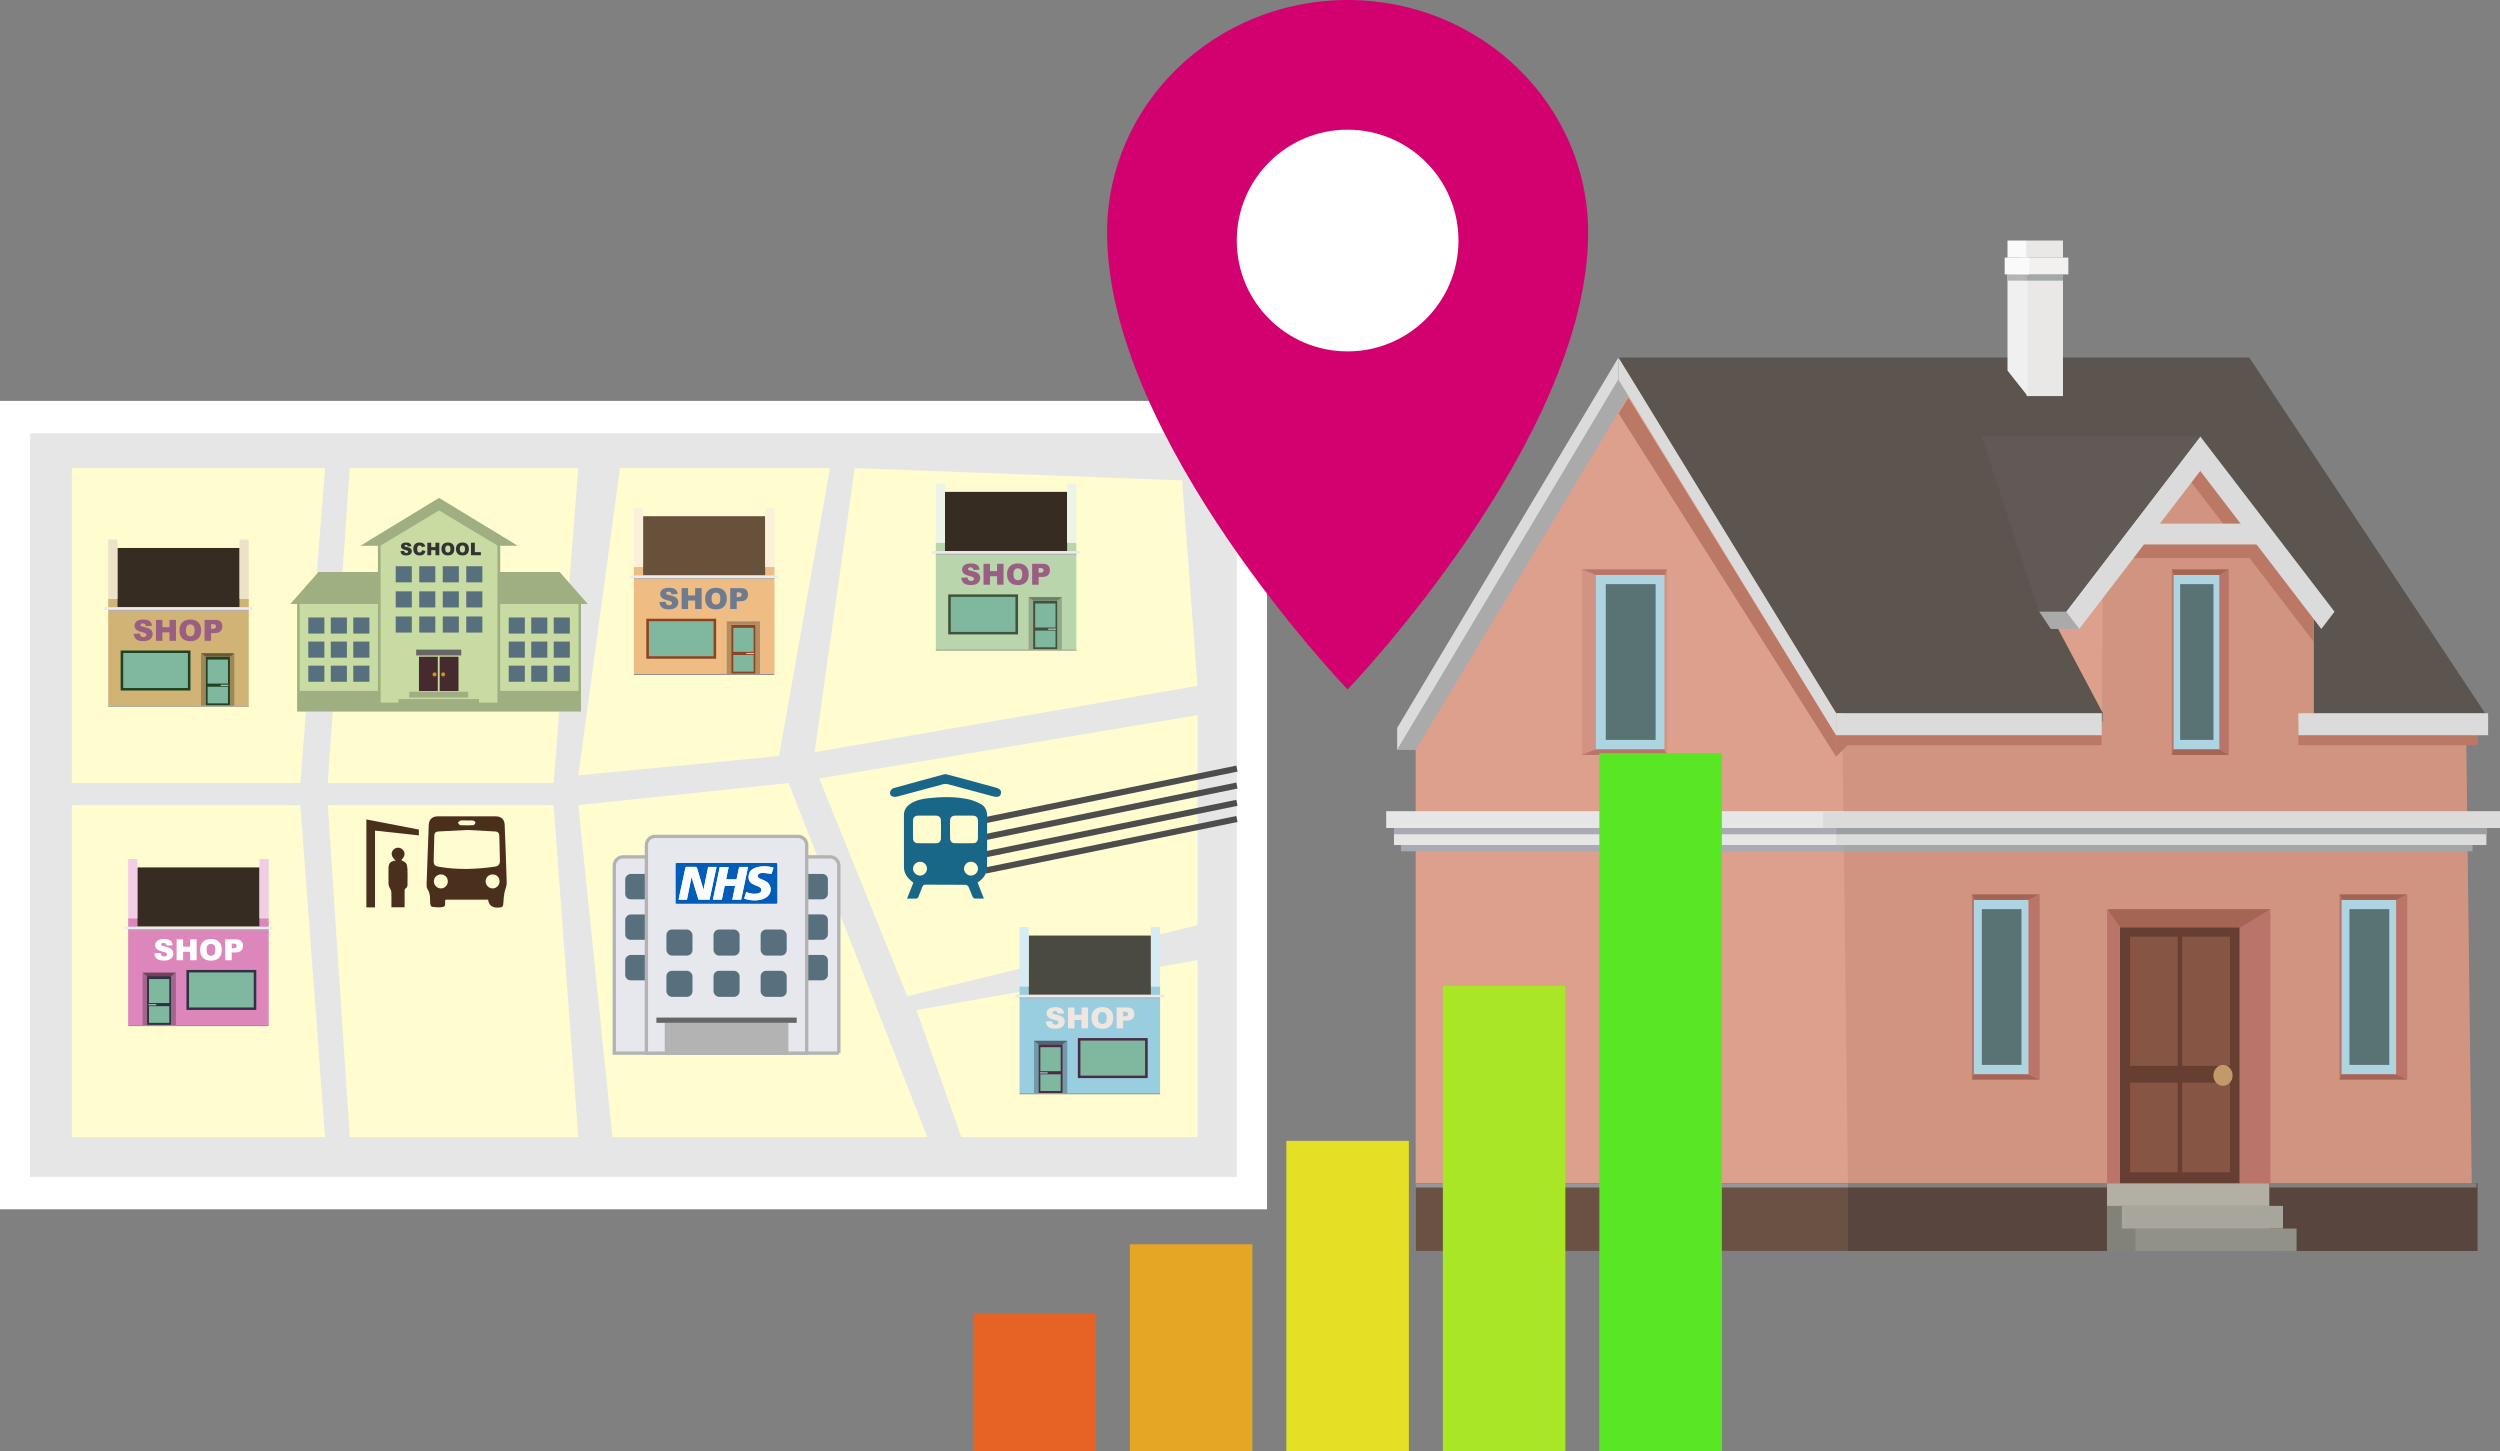 <?xml version="1.0" encoding="UTF-8"?><svg id="text" xmlns="http://www.w3.org/2000/svg" width="487.017" height="282.661" xmlns:xlink="http://www.w3.org/1999/xlink" viewBox="0 0 487.017 282.661"><rect x="0" y="0" width="487.017" height="282.661" fill="#808080" stroke="none"/><defs><style>.cls-1{fill:#f0e6df;}.cls-1,.cls-2,.cls-3,.cls-4,.cls-5,.cls-6,.cls-7,.cls-8,.cls-9,.cls-10,.cls-11,.cls-12,.cls-13,.cls-14,.cls-15,.cls-16,.cls-17,.cls-18,.cls-19,.cls-20,.cls-21,.cls-22,.cls-23,.cls-24,.cls-25,.cls-26,.cls-27,.cls-28,.cls-29,.cls-30,.cls-31,.cls-32,.cls-33,.cls-34,.cls-35,.cls-36,.cls-37,.cls-38,.cls-39,.cls-40,.cls-41,.cls-42,.cls-43,.cls-44,.cls-45,.cls-46,.cls-47,.cls-48,.cls-49,.cls-50,.cls-51,.cls-52,.cls-53,.cls-54,.cls-55,.cls-56,.cls-57,.cls-58,.cls-59,.cls-60,.cls-61,.cls-62,.cls-63,.cls-64,.cls-65,.cls-66,.cls-67,.cls-68,.cls-69,.cls-70,.cls-71,.cls-72,.cls-73,.cls-74,.cls-75,.cls-76,.cls-77,.cls-78,.cls-79,.cls-80,.cls-81,.cls-82,.cls-83,.cls-84,.cls-85,.cls-86,.cls-87,.cls-88,.cls-89,.cls-90,.cls-91,.cls-92,.cls-93,.cls-94,.cls-95,.cls-96,.cls-97,.cls-98,.cls-99,.cls-100{stroke-width:0px;}.cls-101{fill:#b3b3b3;}.cls-101,.cls-102,.cls-103{stroke-miterlimit:10;}.cls-101,.cls-103{stroke:#b3b3b3;stroke-width:.648px;}.cls-2{fill:#bb7965;}.cls-3{fill:#c7dba2;}.cls-4{fill:#d6ebf3;}.cls-4,.cls-5,.cls-9,.cls-10,.cls-16,.cls-20,.cls-41,.cls-43,.cls-46,.cls-60,.cls-65,.cls-78,.cls-81,.cls-83,.cls-87,.cls-91,.cls-94,.cls-96{fill-rule:evenodd;}.cls-5{fill:#ede1c8;}.cls-6{fill:#4a2f1d;}.cls-7{fill:#f6ad90;}.cls-8{fill:#666;}.cls-9{fill:#99cde0;}.cls-10{fill:#ebebeb;}.cls-11{fill:#6e8067;}.cls-12{fill:#535353;}.cls-13{fill:#f4b089;}.cls-14{fill:#f4b792;}.cls-15{fill:#41523a;}.cls-16{fill:#fbf0d9;}.cls-17{fill:#e6e6e6;}.cls-104{clip-path:url(#clippath-2);}.cls-18{fill:#e19b77;}.cls-19{fill:#58e625;}.cls-20{fill:#605955;}.cls-21{fill:#6d7b91;}.cls-22{fill:#6e435d;}.cls-23{fill:#586f7d;}.cls-24{fill:#cc9029;}.cls-25{fill:#d19481;}.cls-26{fill:#4d6770;}.cls-27{fill:#8f4221;}.cls-28{fill:#1a1a1a;}.cls-29{fill:#9d8758;}.cls-30{fill:#fbfcfd;}.cls-31{fill:#bdccd4;}.cls-32{fill:#025db8;}.cls-33{fill:#0054b5;}.cls-34{fill:#f0f0f0;}.cls-35,.cls-102{fill:none;}.cls-36{fill:#d30170;}.cls-37{fill:#9a5e83;}.cls-105{clip-path:url(#clippath-1);}.cls-38{fill:#5b544f;}.cls-39{fill:#333;}.cls-40{fill:#e6e025;}.cls-41{fill:#8e8980;}.cls-42{fill:#a56555;}.cls-102{stroke:#4d4d4d;stroke-width:1.191px;}.cls-43{fill:#d1b475;}.cls-44,.cls-60{fill:#dca08c;}.cls-45{fill:#a8a69c;}.cls-46{fill:#efbd84;}.cls-47{fill:#452b2e;}.cls-48{fill:#fff;}.cls-49{fill:#7fb89e;}.cls-50{fill:#969696;}.cls-51{fill:#a4a7a8;}.cls-52{fill:#b1b1b1;}.cls-53{fill:#9faf82;}.cls-54{fill:#fafafa;}.cls-55{fill:#e9e8e7;}.cls-56{fill:#93aa8a;}.cls-57{fill:#303144;}.cls-58{fill:#aaaab4;}.cls-59{fill:#aed4e1;}.cls-61{fill:#929189;}.cls-106{clip-path:url(#clippath);}.cls-62{fill:#bb746a;}.cls-63{fill:#ae895f;}.cls-64{fill:#1e4223;}.cls-65{fill:#dc86bb;}.cls-103{fill:#e7e8ed;}.cls-66{fill:#828278;}.cls-67{fill:#b3afa4;}.cls-68{fill:#a9e625;}.cls-69{fill:#695143;}.cls-70{fill:#b38e63;}.cls-71{fill:#e6a625;}.cls-72{fill:#196788;}.cls-73{fill:#58453d;}.cls-74{fill:#282828;}.cls-75{fill:#4a2b48;}.cls-76{fill:#875543;}.cls-77{fill:#739aa8;}.cls-78{fill:#372c21;}.cls-79{fill:#292526;}.cls-80{fill:#a5648c;}.cls-81{fill:#68513a;}.cls-82{fill:#82807a;}.cls-83{fill:#4a4a41;}.cls-84{fill:#b4b4b4;}.cls-85{fill:#597274;}.cls-86{fill:#e66225;}.cls-87{fill:#b8d5ac;}.cls-88{fill:#dadbda;}.cls-89{fill:#fcfcfd;}.cls-90{fill:#663f32;}.cls-91{fill:#aaa;}.cls-92{fill:#3e3e40;}.cls-93{fill:#16181c;}.cls-94{fill:#f1cee4;}.cls-95{fill:#f2f1f0;}.cls-96{fill:#ecf4e8;}.cls-97{fill:#9c9fa1;}.cls-98{fill:#695a3b;}.cls-99{fill:#c3996b;}.cls-100{fill:#fffccf;}</style><clipPath id="clippath"><rect class="cls-35" x="134.673" y="-225.605" width="107.916" height="137.83" rx="19.264" ry="19.264"/></clipPath><clipPath id="clippath-1"><rect class="cls-35" x="261.459" y="-377.815" width="107.916" height="137.83" rx="-51.077" ry="-51.077" transform="translate(630.834 -617.8) rotate(-180)"/></clipPath><clipPath id="clippath-2"><rect class="cls-35" x="262.794" y="-222.194" width="105.246" height="134.42" rx="18.788" ry="18.788"/></clipPath></defs><rect class="cls-48" y="78.097" width="246.827" height="157.482"/><rect class="cls-17" x="5.866" y="84.414" width="235.095" height="144.847"/><polygon class="cls-100" points="63.324 221.515 13.988 221.515 13.988 156.838 58.511 156.838 63.324 221.515"/><polygon class="cls-100" points="112.659 221.515 68.137 221.515 63.85 156.838 107.846 156.838 112.659 221.515"/><polygon class="cls-100" points="63.324 91.183 13.988 91.183 13.988 152.542 58.511 152.542 63.324 91.183"/><polygon class="cls-100" points="112.659 91.183 68.137 91.183 63.85 152.542 107.846 152.542 112.659 91.183"/><polygon class="cls-100" points="180.645 221.515 119.292 221.515 112.659 156.838 153.633 152.542 180.645 221.515"/><polygon class="cls-100" points="112.659 151.047 120.781 91.183 161.694 91.183 151.766 147.286 112.659 151.047"/><polygon class="cls-100" points="159.588 151.648 176.735 194.065 233.29 180.227 233.29 139.315 159.588 151.648"/><polygon class="cls-100" points="178.54 196.772 187.264 221.515 233.29 221.515 233.29 187.029 178.54 196.772"/><polygon class="cls-100" points="158.685 146.534 233.29 133.599 230.282 93.589 166.507 91.183 158.685 146.534"/><path class="cls-103" d="m121.363,166.927h27.841c.936,0,1.695.76,1.695,1.695v36.536h-31.231v-36.536c0-.936.76-1.695,1.695-1.695Z"/><rect class="cls-23" x="129.627" y="170.249" width="4.948" height="4.948" rx="1.057" ry="1.057" transform="translate(-40.622 304.824) rotate(-90)"/><rect class="cls-23" x="129.627" y="178.138" width="4.948" height="4.948" rx="1.057" ry="1.057" transform="translate(-48.511 312.713) rotate(-90)"/><rect class="cls-23" x="129.627" y="186.027" width="4.948" height="4.948" rx="1.057" ry="1.057" transform="translate(-56.4 320.602) rotate(-90)"/><rect class="cls-23" x="121.798" y="170.249" width="4.948" height="4.948" rx="1.057" ry="1.057" transform="translate(-48.452 296.995) rotate(-90)"/><rect class="cls-23" x="121.798" y="178.138" width="4.948" height="4.948" rx="1.057" ry="1.057" transform="translate(-56.34 304.884) rotate(-90)"/><rect class="cls-23" x="121.798" y="186.027" width="4.948" height="4.948" rx="1.057" ry="1.057" transform="translate(-64.229 312.772) rotate(-90)"/><path class="cls-103" d="m132.176,166.927h31.231v36.536c0,.936-.76,1.695-1.695,1.695h-27.841c-.936,0-1.695-.76-1.695-1.695v-36.536h0Z" transform="translate(295.584 372.086) rotate(-180)"/><rect class="cls-23" x="148.501" y="170.249" width="4.948" height="4.948" rx="1.057" ry="1.057" transform="translate(-21.748 323.698) rotate(-90)"/><rect class="cls-23" x="148.501" y="178.138" width="4.948" height="4.948" rx="1.057" ry="1.057" transform="translate(-29.637 331.587) rotate(-90)"/><rect class="cls-23" x="148.501" y="186.027" width="4.948" height="4.948" rx="1.057" ry="1.057" transform="translate(-37.526 339.476) rotate(-90)"/><rect class="cls-23" x="156.331" y="170.249" width="4.948" height="4.948" rx="1.057" ry="1.057" transform="translate(-13.919 331.528) rotate(-90)"/><rect class="cls-23" x="156.331" y="178.138" width="4.948" height="4.948" rx="1.057" ry="1.057" transform="translate(-21.808 339.416) rotate(-90)"/><rect class="cls-23" x="156.331" y="186.027" width="4.948" height="4.948" rx="1.057" ry="1.057" transform="translate(-29.696 347.305) rotate(-90)"/><path class="cls-103" d="m127.617,162.935h27.841c.936,0,1.695.76,1.695,1.695v40.529h-31.231v-40.529c0-.936.76-1.695,1.695-1.695Z"/><path class="cls-32" d="m151.327,176.037c-.094.005-.188.014-.282.014-6.359.001-12.717.001-19.076,0-.094,0-.188-.009-.282-.014-.018-.021-.035-.041-.053-.062,0-2.59,0-5.18,0-7.771.018-.021.036-.043.054-.065.094-.005.188-.015.282-.015,6.358-.001,12.716-.001,19.075,0,.094,0,.188.01.282.015.024.023.048.045.072.068.006.284.016.567.016.851.001,2.189.001,4.378,0,6.567,0,.115-.011.23-.016.346-.024.022-.048.043-.072.065Zm-13.371-7.149c-.299,1.459-.596,2.902-.904,4.407-.04-.092-.054-.116-.062-.143-.399-1.335-.802-2.668-1.189-4.007-.061-.211-.15-.28-.368-.274-.546.016-1.094.011-1.641.002-.179-.003-.248.049-.286.236-.238,1.16-.495,2.317-.745,3.475-.192.889-.384,1.778-.578,2.681h1.633c.294-1.445.585-2.876.876-4.308.02.001.041.002.061.003.438,1.435.875,2.87,1.313,4.304h2.161c.454-2.128.905-4.242,1.361-6.376h-1.632Zm6.432,6.379c.445-2.125.887-4.236,1.338-6.389-.561,0-1.085-.008-1.607.011-.063.002-.154.147-.174.238-.162.724-.309,1.451-.46,2.171h-2.027c.165-.809.325-1.595.489-2.405h-1.73c-.445,2.122-.888,4.241-1.334,6.37h1.734c.192-.911.381-1.809.567-2.688h2.029c-.189.911-.371,1.793-.557,2.692h1.733Zm.58-.228c1.041.43,2.676.488,3.686.096.325-.127.655-.31.905-.548.939-.897.704-2.372-.454-2.955-.383-.193-.788-.342-1.175-.528-.211-.102-.351-.276-.316-.53.034-.25.207-.388.436-.442.203-.048.417-.101.621-.085.536.042,1.07.121,1.632.188.115-.352.247-.758.386-1.181-.112-.039-.208-.08-.308-.106-.773-.204-1.563-.239-2.345-.127-.447.064-.906.207-1.302.422-.696.378-.945,1.038-.898,1.811.041.676.483,1.041,1.048,1.295.277.125.564.226.842.348.469.206.635.421.597.749-.038.325-.301.54-.769.628-.051.01-.105.01-.157.016-.703.087-1.377-.024-2.033-.319-.136.435-.266.853-.396,1.269Z"/><path class="cls-33" d="m131.687,168.14c-.018.021-.036.043-.054.065.018-.021.036-.043.054-.065Z"/><path class="cls-33" d="m151.398,168.208c-.024-.023-.048-.045-.072-.068.024.023.048.045.072.068Z"/><path class="cls-33" d="m131.633,175.975c.018.021.035.041.053.062-.018-.021-.035-.041-.053-.062Z"/><path class="cls-33" d="m151.327,176.037c.024-.022.048-.043.072-.065-.024.022-.048.043-.072.065Z"/><path class="cls-89" d="m137.956,168.887h1.632c-.455,2.134-.906,4.248-1.361,6.376h-2.161c-.437-1.434-.875-2.869-1.313-4.304-.02-.001-.041-.002-.061-.003-.291,1.432-.582,2.863-.876,4.308h-1.633c.195-.902.386-1.792.578-2.681.25-1.158.507-2.314.745-3.475.038-.187.107-.239.286-.236.547.009,1.094.014,1.641-.002.218-.006.307.062.368.274.387,1.338.791,2.672,1.189,4.007.008.026.022.051.062.143.309-1.504.605-2.948.904-4.407Z"/><path class="cls-30" d="m144.388,175.267h-1.733c.186-.899.368-1.781.557-2.692h-2.029c-.185.88-.375,1.778-.567,2.688h-1.734c.446-2.13.89-4.248,1.334-6.37h1.73c-.165.81-.325,1.596-.489,2.405h2.027c.151-.721.298-1.448.46-2.171.02-.091.111-.236.174-.238.522-.019,1.046-.011,1.607-.011-.451,2.153-.893,4.264-1.338,6.389Z"/><path class="cls-30" d="m144.968,175.039c.13-.416.26-.834.396-1.269.656.295,1.33.406,2.033.319.052-.006.105-.006.157-.016.468-.088.731-.304.769-.628.038-.328-.128-.542-.597-.749-.278-.122-.565-.224-.842-.348-.565-.255-1.007-.619-1.048-1.295-.047-.773.202-1.433.898-1.811.396-.215.855-.358,1.302-.422.782-.112,1.573-.077,2.345.127.1.026.195.067.308.106-.138.423-.271.829-.386,1.181-.562-.067-1.095-.146-1.632-.188-.204-.016-.418.037-.621.085-.229.054-.401.192-.436.442-.035.255.105.429.316.53.387.186.792.335,1.175.528,1.158.584,1.393,2.058.454,2.955-.25.239-.58.422-.905.548-1.01.393-2.645.334-3.686-.096Z"/><rect class="cls-23" x="148.176" y="189.115" width="5.079" height="5.079" rx="1.085" ry="1.085"/><rect class="cls-23" x="138.998" y="189.115" width="5.079" height="5.079" rx="1.085" ry="1.085"/><rect class="cls-23" x="129.821" y="189.115" width="5.079" height="5.079" rx="1.085" ry="1.085"/><rect class="cls-23" x="148.176" y="181.078" width="5.079" height="5.079" rx="1.085" ry="1.085"/><rect class="cls-23" x="138.998" y="181.078" width="5.079" height="5.079" rx="1.085" ry="1.085"/><rect class="cls-23" x="129.821" y="181.078" width="5.079" height="5.079" rx="1.085" ry="1.085"/><rect class="cls-101" x="129.821" y="199.544" width="23.434" height="5.615"/><rect class="cls-8" x="127.873" y="198.231" width="27.331" height="1.021"/><path class="cls-3" d="m85.532,97.014l-15.266,9.283h3.361v5.128h-11.559l-5.475,6.218h1.302v20.95h55.277v-20.95h1.3l-5.473-6.218h-11.566v-5.128h3.366l-15.266-9.283Z"/><rect class="cls-23" x="60.057" y="120.29" width="3.135" height="3.135"/><rect class="cls-23" x="77.088" y="110.306" width="3.137" height="3.137"/><rect class="cls-23" x="81.67" y="110.306" width="3.135" height="3.137"/><rect class="cls-23" x="86.252" y="110.306" width="3.135" height="3.137"/><rect class="cls-23" x="90.83" y="110.306" width="3.137" height="3.137"/><rect class="cls-23" x="77.088" y="115.198" width="3.137" height="3.137"/><rect class="cls-23" x="81.67" y="115.198" width="3.135" height="3.137"/><rect class="cls-23" x="86.252" y="115.198" width="3.135" height="3.137"/><rect class="cls-23" x="90.83" y="115.198" width="3.137" height="3.137"/><rect class="cls-23" x="77.088" y="120.092" width="3.137" height="3.137"/><rect class="cls-23" x="81.67" y="120.092" width="3.135" height="3.137"/><rect class="cls-23" x="86.252" y="120.092" width="3.135" height="3.137"/><rect class="cls-23" x="90.83" y="120.092" width="3.137" height="3.137"/><rect class="cls-23" x="64.442" y="120.29" width="3.135" height="3.135"/><rect class="cls-23" x="68.824" y="120.29" width="3.135" height="3.135"/><rect class="cls-23" x="60.057" y="124.984" width="3.135" height="3.135"/><rect class="cls-23" x="64.442" y="124.984" width="3.135" height="3.135"/><rect class="cls-23" x="68.824" y="124.984" width="3.135" height="3.135"/><rect class="cls-23" x="60.057" y="129.676" width="3.135" height="3.135"/><rect class="cls-23" x="64.442" y="129.676" width="3.135" height="3.135"/><rect class="cls-23" x="68.824" y="129.676" width="3.135" height="3.135"/><rect class="cls-23" x="107.871" y="120.29" width="3.135" height="3.135"/><rect class="cls-23" x="103.487" y="120.29" width="3.135" height="3.135"/><rect class="cls-23" x="99.105" y="120.29" width="3.135" height="3.135"/><rect class="cls-23" x="107.871" y="124.982" width="3.135" height="3.135"/><rect class="cls-23" x="103.487" y="124.982" width="3.135" height="3.135"/><rect class="cls-23" x="99.105" y="124.982" width="3.135" height="3.135"/><rect class="cls-23" x="107.871" y="129.676" width="3.135" height="3.135"/><rect class="cls-23" x="103.487" y="129.676" width="3.135" height="3.135"/><rect class="cls-23" x="99.105" y="129.676" width="3.135" height="3.135"/><path class="cls-53" d="m58.366,117.644h15.259v16.955h-15.259v-16.955Zm39.066,0h15.266v16.955h-15.266v-16.955Zm-23.281-11.37l11.377-6.841,11.377,6.841v30.595h-3.59v-.686h-15.695v.686h-3.469v-30.595Zm11.381-9.259l-15.266,9.283h3.361v5.128h-11.559l-5.475,6.218h1.302v20.95h55.277v-20.95h1.3l-5.473-6.218h-11.566v-5.128h3.366l-15.266-9.283Z"/><rect class="cls-47" x="81.618" y="127.937" width="3.667" height="6.683"/><rect class="cls-47" x="85.651" y="127.937" width="3.667" height="6.683"/><rect class="cls-8" x="81.078" y="126.55" width="8.781" height="1.134"/><rect class="cls-53" x="79.727" y="134.756" width="11.483" height="1.134"/><path class="cls-39" d="m78.013,107.357l.716-.045c.016.116.047.204.095.265.077.099.188.149.331.149.107,0,.192-.025.249-.075.059-.05.088-.109.088-.175,0-.063-.029-.12-.084-.17-.054-.05-.183-.097-.385-.141-.33-.073-.566-.172-.706-.295-.141-.122-.213-.279-.213-.469,0-.125.036-.243.109-.354.072-.113.181-.199.328-.263.145-.065.346-.095.598-.095.312,0,.548.057.713.174.163.115.26.299.292.551l-.711.041c-.018-.109-.057-.188-.118-.238s-.143-.075-.251-.075c-.086,0-.152.018-.197.056s-.066.082-.066.136c0,.038.018.073.056.104.034.032.118.063.253.089.328.072.564.143.706.215.143.073.247.163.312.27s.097.227.097.36c0,.158-.043.301-.129.433-.088.131-.208.231-.363.299-.154.068-.349.102-.586.102-.414,0-.702-.079-.861-.238s-.249-.363-.27-.609Z"/><path class="cls-39" d="m82.222,107.165l.659.201c-.043.184-.113.338-.209.464-.095.124-.213.217-.354.279-.141.065-.321.095-.539.095-.265,0-.48-.038-.648-.115s-.313-.213-.435-.406-.183-.442-.183-.743c0-.403.107-.713.322-.929.213-.217.517-.324.91-.324.306,0,.548.061.723.186.175.124.306.313.39.571l-.664.147c-.023-.073-.047-.127-.073-.163-.041-.057-.093-.102-.154-.133s-.129-.047-.204-.047c-.17,0-.301.068-.392.206-.068.102-.104.261-.104.48,0,.27.041.455.124.555s.197.15.346.15c.145,0,.253-.041.326-.122.075-.081.127-.199.161-.353Z"/><path class="cls-39" d="m83.25,105.727h.754v.852h.822v-.852h.756v2.435h-.756v-.985h-.822v.985h-.754v-2.435Z"/><path class="cls-39" d="m85.988,106.947c0-.398.109-.707.331-.929.222-.22.53-.331.926-.331.405,0,.718.107.936.326.22.218.33.523.33.915,0,.285-.048.517-.143.7-.097.183-.235.324-.415.424-.181.102-.408.152-.677.152-.276,0-.503-.043-.682-.131-.181-.088-.326-.226-.439-.415-.111-.19-.167-.426-.167-.711Zm.752.004c0,.245.045.423.136.53s.217.161.374.161c.161,0,.286-.054.374-.158.089-.106.134-.295.134-.568,0-.229-.047-.396-.14-.503-.093-.106-.218-.158-.376-.158-.152,0-.274.054-.365.161-.093.107-.138.285-.138.534Z"/><path class="cls-39" d="m88.822,106.947c0-.398.109-.707.331-.929.222-.22.53-.331.926-.331.405,0,.718.107.936.326.22.218.33.523.33.915,0,.285-.048.517-.143.7-.097.183-.235.324-.415.424-.181.102-.408.152-.677.152-.276,0-.503-.043-.682-.131-.181-.088-.326-.226-.439-.415-.111-.19-.167-.426-.167-.711Zm.752.004c0,.245.045.423.136.53s.217.161.374.161c.161,0,.286-.054.374-.158.089-.106.134-.295.134-.568,0-.229-.047-.396-.14-.503-.093-.106-.218-.158-.376-.158-.152,0-.274.054-.365.161-.093.107-.138.285-.138.534Z"/><path class="cls-39" d="m91.75,105.727h.752v1.835h1.175v.6h-1.927v-2.435Z"/><circle class="cls-24" cx="86.331" cy="131.377" r=".394"/><circle class="cls-24" cx="84.647" cy="131.377" r=".394"/><polygon class="cls-46" points="123.487 131.283 123.487 110.458 125.277 110.458 125.277 112.1 149.075 112.1 149.075 110.458 150.866 110.458 150.866 131.283 123.487 131.283 123.487 131.283"/><polygon class="cls-81" points="125.277 112.1 149.075 112.1 149.075 100.561 125.277 100.561 125.277 112.1 125.277 112.1"/><polygon class="cls-16" points="123.487 110.458 125.277 110.458 125.277 98.919 123.487 98.919 123.487 110.458 123.487 110.458"/><polygon class="cls-16" points="149.075 110.458 150.866 110.458 150.866 98.919 149.075 98.919 149.075 110.458 149.075 110.458"/><g id="Symbol_9_0_Layer2_0_MEMBER_8_MEMBER_12_MEMBER_0_FILL"><path class="cls-27" d="m147.216,121.732h-4.771v9.502h4.771v-9.502Z"/></g><g id="Symbol_9_0_Layer2_0_MEMBER_8_MEMBER_12_MEMBER_1_MEMBER_0_FILL"><path class="cls-49" d="m146.81,126.982v-4.674h-3.96v4.674h3.96Z"/></g><g id="Symbol_9_0_Layer2_0_MEMBER_8_MEMBER_12_MEMBER_2_MEMBER_1_FILL"><path class="cls-49" d="m146.81,130.837v-3.246h-3.96v3.246h3.96Z"/></g><rect class="cls-31" x="145.354" y="127.201" width="1.571" height=".22" rx=".11" ry=".11"/><g id="Symbol_9_0_Layer2_0_MEMBER_8_MEMBER_14_FILL"><path class="cls-70" d="m142.432,121.475l-.868-.422v10.23h.868v-9.808Z"/></g><g id="Symbol_9_0_Layer2_0_MEMBER_8_MEMBER_15_FILL"><path class="cls-70" d="m148.053,121.053l-.868.422v9.808h.868v-10.23Z"/></g><g id="Symbol_9_0_Layer2_0_MEMBER_8_MEMBER_16_FILL"><path class="cls-63" d="m141.58,121.053l.868.665h4.769l.835-.665h-6.473Z"/></g><polygon class="cls-10" points="122.692 112.1 151.66 112.1 151.66 112.621 122.692 112.621 122.692 112.1 122.692 112.1"/><rect class="cls-52" x="123.487" y="112.621" width="27.379" height=".195"/><polygon class="cls-41" points="150.819 131.283 123.487 131.283 123.487 131.478 150.866 131.478 150.866 131.283 150.819 131.283"/><path class="cls-21" d="m128.451,117.296l1.197-.075c.026.195.079.343.159.445.129.165.315.247.556.247.18,0,.317-.042.415-.127.098-.084.145-.182.145-.293,0-.105-.046-.2-.139-.283-.093-.084-.308-.162-.644-.236-.552-.124-.945-.289-1.181-.495-.237-.206-.355-.468-.355-.787,0-.209.06-.407.182-.593.121-.186.304-.333.547-.44.244-.106.578-.16,1.002-.16.52,0,.918.097,1.19.29.273.193.436.501.488.924l-1.187.069c-.031-.183-.098-.316-.199-.4-.101-.084-.24-.125-.418-.125-.146,0-.257.031-.33.093-.074.062-.111.138-.111.227,0,.065.03.123.092.175.059.054.199.103.422.15.55.119.944.238,1.183.36.238.121.411.272.519.452s.162.38.162.603c0,.261-.072.502-.217.722-.144.221-.346.388-.606.501-.259.114-.586.171-.981.171-.693,0-1.173-.133-1.44-.4s-.418-.606-.453-1.017Z"/><path class="cls-21" d="m132.785,114.57h1.259v1.426h1.376v-1.426h1.265v4.074h-1.265v-1.648h-1.376v1.648h-1.259v-4.074Z"/><path class="cls-21" d="m137.362,116.609c0-.665.185-1.183.556-1.553.37-.37.886-.556,1.548-.556.678,0,1.2.182,1.566.546.367.364.551.874.551,1.53,0,.476-.08.867-.24,1.171-.161.305-.393.541-.695.711-.303.169-.68.254-1.132.254-.46,0-.84-.073-1.141-.219-.302-.146-.545-.378-.732-.695s-.28-.713-.28-1.19Zm1.259.006c0,.411.076.707.229.886.153.18.361.27.624.27.271,0,.479-.088.628-.264.148-.176.223-.492.223-.948,0-.383-.077-.664-.232-.84-.154-.177-.364-.266-.629-.266-.254,0-.458.09-.611.27-.154.18-.231.477-.231.892Z"/><path class="cls-21" d="m142.255,114.57h2.093c.455,0,.797.108,1.023.325s.341.525.341.925c0,.411-.124.733-.371.964s-.625.347-1.133.347h-.689v1.512h-1.265v-4.074Zm1.265,1.737h.309c.242,0,.413-.042.511-.127.099-.084.147-.192.147-.324,0-.128-.043-.236-.128-.325-.085-.089-.245-.133-.48-.133h-.358v.909Z"/><rect class="cls-27" x="125.904" y="120.534" width="13.605" height="7.794"/><rect class="cls-49" x="126.405" y="121.019" width="12.604" height="6.824"/><polygon class="cls-87" points="182.298 126.543 182.298 105.717 184.088 105.717 184.088 107.359 207.887 107.359 207.887 105.717 209.677 105.717 209.677 126.543 182.298 126.543 182.298 126.543"/><polygon class="cls-78" points="184.088 107.359 207.887 107.359 207.887 95.82 184.088 95.82 184.088 107.359 184.088 107.359"/><polygon class="cls-96" points="182.298 105.717 184.088 105.717 184.088 94.178 182.298 94.178 182.298 105.717 182.298 105.717"/><polygon class="cls-96" points="207.887 105.717 209.677 105.717 209.677 94.178 207.887 94.178 207.887 105.717 207.887 105.717"/><g id="Symbol_9_0_Layer2_0_MEMBER_8_MEMBER_12_MEMBER_0_FILL-2"><path class="cls-15" d="m206.027,116.992h-4.771v9.502h4.771v-9.502Z"/></g><g id="Symbol_9_0_Layer2_0_MEMBER_8_MEMBER_12_MEMBER_1_MEMBER_0_FILL-2"><path class="cls-49" d="m205.622,122.242v-4.674h-3.96v4.674h3.96Z"/></g><g id="Symbol_9_0_Layer2_0_MEMBER_8_MEMBER_12_MEMBER_2_MEMBER_1_FILL-2"><path class="cls-49" d="m205.622,126.096v-3.246h-3.96v3.246h3.96Z"/></g><rect class="cls-31" x="204.166" y="122.46" width="1.571" height=".22" rx=".11" ry=".11"/><g id="Symbol_9_0_Layer2_0_MEMBER_8_MEMBER_14_FILL-2"><path class="cls-56" d="m201.243,116.735l-.868-.422v10.23h.868v-9.808Z"/></g><g id="Symbol_9_0_Layer2_0_MEMBER_8_MEMBER_15_FILL-2"><path class="cls-56" d="m206.864,116.313l-.868.422v9.808h.868v-10.23Z"/></g><g id="Symbol_9_0_Layer2_0_MEMBER_8_MEMBER_16_FILL-2"><path class="cls-11" d="m200.392,116.313l.868.665h4.769l.835-.665h-6.473Z"/></g><polygon class="cls-10" points="181.503 107.359 210.472 107.359 210.472 107.881 181.503 107.881 181.503 107.359 181.503 107.359"/><rect class="cls-52" x="182.298" y="107.881" width="27.379" height=".195"/><polygon class="cls-41" points="209.631 126.543 182.298 126.543 182.298 126.737 209.677 126.737 209.677 126.543 209.631 126.543"/><path class="cls-37" d="m187.264,112.557l1.197-.075c.026.195.079.343.159.445.129.165.315.247.556.247.18,0,.317-.042.415-.127.098-.084.145-.182.145-.293,0-.105-.046-.2-.139-.283-.093-.084-.308-.162-.644-.236-.552-.124-.945-.289-1.181-.495-.237-.206-.355-.468-.355-.787,0-.209.06-.407.182-.593.121-.186.304-.333.547-.44.244-.106.578-.16,1.002-.16.52,0,.918.097,1.19.29.273.193.436.501.488.924l-1.187.069c-.031-.183-.098-.316-.199-.4-.101-.084-.24-.125-.418-.125-.146,0-.257.031-.33.093-.074.062-.111.138-.111.227,0,.065.03.123.092.175.059.054.199.103.422.15.55.119.944.238,1.183.36.238.121.411.272.519.452s.162.38.162.603c0,.261-.072.502-.217.722-.144.221-.346.388-.606.501-.259.114-.586.171-.981.171-.693,0-1.173-.133-1.44-.4s-.418-.606-.453-1.017Z"/><path class="cls-37" d="m191.598,109.831h1.259v1.426h1.376v-1.426h1.265v4.074h-1.265v-1.648h-1.376v1.648h-1.259v-4.074Z"/><path class="cls-37" d="m196.175,111.87c0-.665.185-1.183.556-1.553.37-.37.886-.556,1.548-.556.678,0,1.2.182,1.566.546.367.364.551.874.551,1.53,0,.476-.08.867-.24,1.171-.161.305-.393.541-.695.711-.303.169-.68.254-1.132.254-.46,0-.84-.073-1.141-.219-.302-.146-.545-.378-.732-.695s-.28-.713-.28-1.19Zm1.259.006c0,.411.076.707.229.886.153.18.361.27.624.27.271,0,.479-.088.628-.264.148-.176.223-.492.223-.948,0-.383-.077-.664-.232-.84-.154-.177-.364-.266-.629-.266-.254,0-.458.09-.611.27-.154.18-.231.477-.231.892Z"/><path class="cls-37" d="m201.069,109.831h2.093c.455,0,.797.108,1.023.325s.341.525.341.925c0,.411-.124.733-.371.964s-.625.347-1.133.347h-.689v1.512h-1.265v-4.074Zm1.265,1.737h.309c.242,0,.413-.042.511-.127.099-.084.147-.192.147-.324,0-.128-.043-.236-.128-.325-.085-.089-.245-.133-.48-.133h-.358v.909Z"/><rect class="cls-15" x="184.716" y="115.793" width="13.605" height="7.794"/><rect class="cls-49" x="185.217" y="116.278" width="12.604" height="6.824"/><polygon class="cls-9" points="225.994 212.976 225.994 192.151 224.204 192.151 224.204 193.793 200.405 193.793 200.405 192.151 198.615 192.151 198.615 212.976 225.994 212.976 225.994 212.976"/><polygon class="cls-83" points="224.204 193.793 200.405 193.793 200.405 182.254 224.204 182.254 224.204 193.793 224.204 193.793"/><polygon class="cls-4" points="225.994 192.151 224.204 192.151 224.204 180.612 225.994 180.612 225.994 192.151 225.994 192.151"/><polygon class="cls-4" points="200.405 192.151 198.615 192.151 198.615 180.612 200.405 180.612 200.405 192.151 200.405 192.151"/><g id="Symbol_9_0_Layer2_0_MEMBER_8_MEMBER_12_MEMBER_0_FILL-3"><path class="cls-75" d="m202.265,203.425h4.771v9.502h-4.771v-9.502Z"/></g><g id="Symbol_9_0_Layer2_0_MEMBER_8_MEMBER_12_MEMBER_1_MEMBER_0_FILL-3"><path class="cls-49" d="m202.67,208.675v-4.674h3.96v4.674h-3.96Z"/></g><g id="Symbol_9_0_Layer2_0_MEMBER_8_MEMBER_12_MEMBER_2_MEMBER_1_FILL-3"><path class="cls-49" d="m202.67,212.53v-3.246h3.96v3.246h-3.96Z"/></g><rect class="cls-31" x="202.555" y="208.894" width="1.571" height=".22" rx=".11" ry=".11" transform="translate(406.682 418.008) rotate(-180)"/><g id="Symbol_9_0_Layer2_0_MEMBER_8_MEMBER_14_FILL-3"><path class="cls-77" d="m207.049,203.168l.868-.422v10.23h-.868v-9.808Z"/></g><g id="Symbol_9_0_Layer2_0_MEMBER_8_MEMBER_15_FILL-3"><path class="cls-77" d="m201.428,202.747l.868.422v9.808h-.868v-10.23Z"/></g><g id="Symbol_9_0_Layer2_0_MEMBER_8_MEMBER_16_FILL-3"><path class="cls-26" d="m207.9,202.747l-.868.665h-4.769s-.835-.665-.835-.665h6.473Z"/></g><polygon class="cls-10" points="226.789 193.793 197.82 193.793 197.82 194.314 226.789 194.314 226.789 193.793 226.789 193.793"/><rect class="cls-52" x="198.615" y="194.314" width="27.379" height=".195"/><polygon class="cls-41" points="198.661 212.976 225.994 212.976 225.994 213.171 198.615 213.171 198.615 212.976 198.661 212.976"/><path class="cls-1" d="m203.722,198.99l1.197-.075c.026.195.079.343.159.445.129.165.315.247.556.247.18,0,.317-.042.415-.127.098-.084.145-.182.145-.293,0-.105-.046-.2-.139-.283-.093-.084-.308-.162-.644-.236-.552-.124-.945-.289-1.181-.495-.237-.206-.355-.468-.355-.787,0-.209.06-.407.182-.593.121-.186.304-.333.547-.44.244-.106.578-.16,1.002-.16.52,0,.918.097,1.19.29.273.193.436.501.488.924l-1.187.069c-.031-.183-.098-.316-.199-.4-.101-.084-.24-.125-.418-.125-.146,0-.257.031-.33.093-.074.062-.111.138-.111.227,0,.065.03.123.092.175.059.054.199.103.422.15.55.119.944.238,1.183.36.238.121.411.272.519.452s.162.38.162.603c0,.261-.072.502-.217.722-.144.221-.346.388-.606.501-.259.114-.586.171-.981.171-.693,0-1.173-.133-1.44-.4s-.418-.606-.453-1.017Z"/><path class="cls-1" d="m208.056,196.264h1.259v1.426h1.376v-1.426h1.265v4.074h-1.265v-1.648h-1.376v1.648h-1.259v-4.074Z"/><path class="cls-1" d="m212.633,198.303c0-.665.185-1.183.556-1.553.37-.37.886-.556,1.548-.556.678,0,1.2.182,1.566.546.367.364.551.874.551,1.53,0,.476-.08.867-.24,1.171-.161.305-.393.541-.695.711-.303.169-.68.254-1.132.254-.46,0-.84-.073-1.141-.219-.302-.146-.545-.378-.732-.695s-.28-.713-.28-1.19Zm1.259.006c0,.411.076.707.229.886.153.18.361.27.624.27.271,0,.479-.088.628-.264.148-.176.223-.492.223-.948,0-.383-.077-.664-.232-.84-.154-.177-.364-.266-.629-.266-.254,0-.458.09-.611.27-.154.18-.231.477-.231.892Z"/><path class="cls-1" d="m217.527,196.264h2.093c.455,0,.797.108,1.023.325s.341.525.341.925c0,.411-.124.733-.371.964s-.625.347-1.133.347h-.689v1.512h-1.265v-4.074Zm1.265,1.737h.309c.242,0,.413-.042.511-.127.099-.084.147-.192.147-.324,0-.128-.043-.236-.128-.325-.085-.089-.245-.133-.48-.133h-.358v.909Z"/><rect class="cls-75" x="209.971" y="202.227" width="13.605" height="7.794" transform="translate(433.547 412.248) rotate(-180)"/><rect class="cls-49" x="210.472" y="202.712" width="12.604" height="6.824"/><polygon class="cls-43" points="21.083 137.471 21.083 116.645 22.873 116.645 22.873 118.287 46.672 118.287 46.672 116.645 48.462 116.645 48.462 137.471 21.083 137.471 21.083 137.471"/><polygon class="cls-78" points="22.873 118.287 46.672 118.287 46.672 106.748 22.873 106.748 22.873 118.287 22.873 118.287"/><polygon class="cls-5" points="21.083 116.645 22.873 116.645 22.873 105.106 21.083 105.106 21.083 116.645 21.083 116.645"/><polygon class="cls-5" points="46.672 116.645 48.462 116.645 48.462 105.106 46.672 105.106 46.672 116.645 46.672 116.645"/><g id="Symbol_9_0_Layer2_0_MEMBER_8_MEMBER_12_MEMBER_0_FILL-4"><path class="cls-64" d="m44.812,127.92h-4.771v9.502h4.771v-9.502Z"/></g><g id="Symbol_9_0_Layer2_0_MEMBER_8_MEMBER_12_MEMBER_1_MEMBER_0_FILL-4"><path class="cls-49" d="m44.407,133.17v-4.674h-3.96v4.674h3.96Z"/></g><g id="Symbol_9_0_Layer2_0_MEMBER_8_MEMBER_12_MEMBER_2_MEMBER_1_FILL-4"><path class="cls-49" d="m44.407,137.024v-3.246h-3.96v3.246h3.96Z"/></g><rect class="cls-31" x="42.95" y="133.388" width="1.571" height=".22" rx=".11" ry=".11"/><g id="Symbol_9_0_Layer2_0_MEMBER_8_MEMBER_14_FILL-4"><path class="cls-29" d="m40.028,127.663l-.868-.422v10.23h.868v-9.808Z"/></g><g id="Symbol_9_0_Layer2_0_MEMBER_8_MEMBER_15_FILL-4"><path class="cls-29" d="m45.649,127.241l-.868.422v9.808h.868v-10.23Z"/></g><g id="Symbol_9_0_Layer2_0_MEMBER_8_MEMBER_16_FILL-4"><path class="cls-98" d="m39.176,127.241l.868.665h4.769l.835-.665h-6.473Z"/></g><polygon class="cls-10" points="20.288 118.287 49.257 118.287 49.257 118.809 20.288 118.809 20.288 118.287 20.288 118.287"/><rect class="cls-52" x="21.083" y="118.809" width="27.379" height=".195"/><polygon class="cls-41" points="48.416 137.471 21.083 137.471 21.083 137.665 48.462 137.665 48.462 137.471 48.416 137.471"/><path class="cls-37" d="m26.049,123.486l1.197-.075c.026.195.079.343.159.445.129.165.315.247.556.247.18,0,.317-.042.415-.127.098-.084.145-.182.145-.293,0-.105-.046-.2-.139-.283-.093-.084-.308-.162-.644-.236-.552-.124-.945-.289-1.181-.495-.237-.206-.355-.468-.355-.787,0-.209.06-.407.182-.593.121-.186.304-.333.547-.44.244-.106.578-.16,1.002-.16.52,0,.918.097,1.19.29.273.193.436.501.488.924l-1.187.069c-.031-.183-.098-.316-.199-.4-.101-.084-.24-.125-.418-.125-.146,0-.257.031-.33.093-.074.062-.111.138-.111.227,0,.065.03.123.092.175.059.054.199.103.422.15.55.119.944.238,1.183.36.238.121.411.272.519.452s.162.38.162.603c0,.261-.072.502-.217.722-.144.221-.346.388-.606.501-.259.114-.586.171-.981.171-.693,0-1.173-.133-1.44-.4s-.418-.606-.453-1.017Z"/><path class="cls-37" d="m30.383,120.76h1.259v1.426h1.376v-1.426h1.265v4.074h-1.265v-1.648h-1.376v1.648h-1.259v-4.074Z"/><path class="cls-37" d="m34.96,122.799c0-.665.185-1.183.556-1.553.37-.37.886-.556,1.548-.556.678,0,1.2.182,1.566.546.367.364.551.874.551,1.53,0,.476-.08.867-.24,1.171-.161.305-.393.541-.695.711-.303.169-.68.254-1.132.254-.46,0-.84-.073-1.141-.219-.302-.146-.545-.378-.732-.695s-.28-.713-.28-1.19Zm1.259.006c0,.411.076.707.229.886.153.18.361.27.624.27.271,0,.479-.088.628-.264.148-.176.223-.492.223-.948,0-.383-.077-.664-.232-.84-.154-.177-.364-.266-.629-.266-.254,0-.458.09-.611.27-.154.18-.231.477-.231.892Z"/><path class="cls-37" d="m39.854,120.76h2.093c.455,0,.797.108,1.023.325s.341.525.341.925c0,.411-.124.733-.371.964s-.625.347-1.133.347h-.689v1.512h-1.265v-4.074Zm1.265,1.737h.309c.242,0,.413-.042.511-.127.099-.084.147-.192.147-.324,0-.128-.043-.236-.128-.325-.085-.089-.245-.133-.48-.133h-.358v.909Z"/><rect class="cls-64" x="23.501" y="126.722" width="13.605" height="7.794"/><rect class="cls-49" x="24.002" y="127.207" width="12.604" height="6.824"/><polygon class="cls-65" points="52.345 199.702 52.345 178.877 50.556 178.877 50.556 180.518 26.757 180.518 26.757 178.877 24.967 178.877 24.967 199.702 52.345 199.702 52.345 199.702"/><polygon class="cls-78" points="50.556 180.518 26.757 180.518 26.757 168.979 50.556 168.979 50.556 180.518 50.556 180.518"/><polygon class="cls-94" points="52.345 178.877 50.556 178.877 50.556 167.338 52.345 167.338 52.345 178.877 52.345 178.877"/><polygon class="cls-94" points="26.757 178.877 24.967 178.877 24.967 167.338 26.757 167.338 26.757 178.877 26.757 178.877"/><g id="Symbol_9_0_Layer2_0_MEMBER_8_MEMBER_12_MEMBER_0_FILL-5"><path class="cls-57" d="m28.616,190.151h4.771v9.502h-4.771v-9.502Z"/></g><g id="Symbol_9_0_Layer2_0_MEMBER_8_MEMBER_12_MEMBER_1_MEMBER_0_FILL-5"><path class="cls-49" d="m29.022,195.401v-4.674h3.96v4.674h-3.96Z"/></g><g id="Symbol_9_0_Layer2_0_MEMBER_8_MEMBER_12_MEMBER_2_MEMBER_1_FILL-5"><path class="cls-49" d="m29.022,199.256v-3.246h3.96v3.246h-3.96Z"/></g><rect class="cls-31" x="28.907" y="195.62" width="1.571" height=".22" rx=".11" ry=".11" transform="translate(59.385 391.46) rotate(-180)"/><g id="Symbol_9_0_Layer2_0_MEMBER_8_MEMBER_14_FILL-5"><path class="cls-80" d="m33.4,189.894l.868-.422v10.23h-.868v-9.808Z"/></g><g id="Symbol_9_0_Layer2_0_MEMBER_8_MEMBER_15_FILL-5"><path class="cls-80" d="m27.78,189.472l.868.422v9.808h-.868v-10.23Z"/></g><g id="Symbol_9_0_Layer2_0_MEMBER_8_MEMBER_16_FILL-5"><path class="cls-22" d="m34.252,189.472l-.868.665h-4.769s-.835-.665-.835-.665h6.473Z"/></g><polygon class="cls-10" points="53.14 180.518 24.172 180.518 24.172 181.04 53.14 181.04 53.14 180.518 53.14 180.518"/><rect class="cls-52" x="24.967" y="181.04" width="27.379" height=".195"/><polygon class="cls-41" points="25.013 199.702 52.345 199.702 52.345 199.897 24.967 199.897 24.967 199.702 25.013 199.702"/><path class="cls-48" d="m30.074,185.717l1.197-.075c.026.195.079.343.159.445.129.165.315.247.556.247.18,0,.317-.042.415-.127.098-.084.145-.182.145-.293,0-.105-.046-.2-.139-.283-.093-.084-.308-.162-.644-.236-.552-.124-.945-.289-1.181-.495-.237-.206-.355-.468-.355-.787,0-.209.06-.407.182-.593.121-.186.304-.333.547-.44.244-.106.578-.16,1.002-.16.52,0,.918.097,1.19.29.273.193.436.501.488.924l-1.187.069c-.031-.183-.098-.316-.199-.4-.101-.084-.24-.125-.418-.125-.146,0-.257.031-.33.093-.074.062-.111.138-.111.227,0,.065.03.123.092.175.059.054.199.103.422.15.55.119.944.238,1.183.36.238.121.411.272.519.452s.162.38.162.603c0,.261-.072.502-.217.722-.144.221-.346.388-.606.501-.259.114-.586.171-.981.171-.693,0-1.173-.133-1.44-.4s-.418-.606-.453-1.017Z"/><path class="cls-48" d="m34.407,182.991h1.259v1.426h1.376v-1.426h1.265v4.074h-1.265v-1.648h-1.376v1.648h-1.259v-4.074Z"/><path class="cls-48" d="m38.985,185.031c0-.665.185-1.183.556-1.553.37-.37.886-.556,1.548-.556.678,0,1.2.182,1.566.546.367.364.551.874.551,1.53,0,.476-.08.867-.24,1.171-.161.305-.393.541-.695.711-.303.169-.68.254-1.132.254-.46,0-.84-.073-1.141-.219-.302-.146-.545-.378-.732-.695s-.28-.713-.28-1.19Zm1.259.006c0,.411.076.707.229.886.153.18.361.27.624.27.271,0,.479-.088.628-.264.148-.176.223-.492.223-.948,0-.383-.077-.664-.232-.84-.154-.177-.364-.266-.629-.266-.254,0-.458.09-.611.27-.154.18-.231.477-.231.892Z"/><path class="cls-48" d="m43.878,182.991h2.093c.455,0,.797.108,1.023.325s.341.525.341.925c0,.411-.124.733-.371.964s-.625.347-1.133.347h-.689v1.512h-1.265v-4.074Zm1.265,1.737h.309c.242,0,.413-.042.511-.127.099-.084.147-.192.147-.324,0-.128-.043-.236-.128-.325-.085-.089-.245-.133-.48-.133h-.358v.909Z"/><rect class="cls-57" x="36.322" y="188.953" width="13.605" height="7.794" transform="translate(86.25 385.699) rotate(-180)"/><rect class="cls-49" x="36.823" y="189.438" width="12.604" height="6.824"/><line class="cls-102" x1="191.945" y1="169.588" x2="240.961" y2="159.545"/><line class="cls-102" x1="191.945" y1="166.436" x2="240.961" y2="156.393"/><line class="cls-102" x1="191.945" y1="163.07" x2="240.961" y2="153.027"/><line class="cls-102" x1="191.945" y1="159.771" x2="240.961" y2="149.728"/><path class="cls-72" d="m176.696,175.055c.438-1.101.833-2.094,1.23-3.092-.331-.293-.675-.546-.955-.857-.561-.623-.873-1.364-.875-2.213-.005-3.372-.007-6.744-.005-10.116.001-.955.461-1.662,1.239-2.176,1.062-.703,2.279-.976,3.507-1.107,2.631-.28,5.273-.354,7.876.226.797.178,1.583.502,2.307.887.869.462,1.277,1.275,1.277,2.271,0,3.331.011,6.663-.009,9.994-.008,1.354-.733,2.321-1.853,3.047.406,1.026.804,2.033,1.236,3.124-.673,0-1.255.025-1.833-.018-.14-.01-.316-.218-.385-.375-.276-.631-.491-1.29-.788-1.91-.086-.179-.37-.372-.565-.374-2.6-.025-5.2-.009-7.8-.026-.348-.002-.509.123-.622.431-.231.628-.509,1.238-.732,1.869-.115.323-.292.438-.628.421-.503-.025-1.009-.006-1.623-.006Zm3.855-16.17c0,.001,0,.002,0,.003-.568,0-1.136-.008-1.704.002-.6.011-.966.334-.977.922-.022,1.176-.022,2.353-.004,3.529.009.565.357.911.915.92,1.196.019,2.393.024,3.59.006.554-.008.915-.36.927-.922.025-1.176.025-2.353-.002-3.529-.013-.591-.387-.917-.981-.928-.588-.012-1.176-.003-1.764-.003Zm9.961,2.699h.007c0-.527,0-1.054,0-1.581,0-.02.001-.041,0-.061-.018-.707-.333-1.042-1.045-1.052-1.115-.015-2.229-.014-3.344-.003-.684.007-1.042.325-1.053.987-.02,1.155-.01,2.31.012,3.465.011.573.34.915.915.925,1.195.02,2.392.02,3.587-.004.604-.012.904-.353.919-.975.014-.567.003-1.135.003-1.702Zm-11.238,6.295c-.759-.013-1.389.565-1.41,1.292-.022.756.613,1.399,1.378,1.399.732-0,1.345-.624,1.343-1.367-.002-.719-.589-1.311-1.311-1.323Zm9.863-.004c-.749.012-1.351.624-1.341,1.363.01.736.642,1.35,1.374,1.335.735-.015,1.365-.656,1.349-1.371-.017-.742-.638-1.339-1.383-1.327Z"/><path class="cls-72" d="m184.277,150.808c.793.21,1.653.434,2.512.666,2.364.639,4.726,1.283,7.09,1.923.913.247,1.264.635,1.099,1.224-.17.604-.624.755-1.561.503-2.913-.783-5.822-1.578-8.738-2.348-.294-.078-.643-.082-.936-.005-2.993.791-5.98,1.607-8.969,2.412-.903.243-1.6-.257-1.345-.995.091-.263.376-.574.634-.647,3.273-.92,6.556-1.802,9.838-2.69.097-.026.201-.025.378-.045Z"/><path class="cls-6" d="m95.086,175.267h-8.278c-.028.047-.062.083-.072.124-.113.452.2,1.161-.44,1.292-.693.141-1.444.051-2.16-.029-.14-.016-.321-.441-.333-.684-.046-.934.074-1.868-.512-2.728-.213-.313-.196-.825-.182-1.243.125-3.766.268-7.531.415-11.296.041-1.041.675-1.668,1.724-1.671,3.792-.011,7.584-.012,11.376.001,1.025.003,1.649.618,1.688,1.619.146,3.789.308,7.577.4,11.367.015.627-.324,1.256-.442,1.895-.109.592-.173,1.198-.197,1.799-.036.93-.158,1.077-1.073,1.09-.047.001-.095,0-.142 0q-1.562.006-1.771-1.534Zm-4.029-13.584c-1.927.102-3.771.209-5.615.292-.597.027-.831.303-.839.89-.022,1.587-.086,3.174-.118,4.761-.017.825.214,1.086,1.042,1.229,3.657.634,7.313.497,10.966-.041.646-.095.913-.537.898-1.165-.039-1.587-.089-3.174-.117-4.761-.01-.57-.23-.883-.832-.913-1.821-.09-3.64-.197-5.385-.293Zm-5.188,8.66c-.75.011-1.355.619-1.351,1.355.004.731.626,1.363,1.351,1.373.772.011,1.386-.621,1.37-1.408-.015-.761-.608-1.332-1.37-1.32Zm11.45,1.386c.016-.761-.551-1.364-1.306-1.386-.756-.022-1.377.545-1.412,1.288-.035.761.589,1.427,1.35,1.439.734.012,1.351-.594,1.367-1.342Zm-6.401-11.895c0-.001,0-.002,0-.003-.4,0-.808-.047-1.196.02-.196.034-.356.274-.532.42.156.168.304.471.469.48.843.049,1.693.05,2.536-0.0.164-.01.386-.3.432-.497.024-.1-.268-.376-.442-.401-.414-.061-.844-.019-1.267-.019Z"/><path class="cls-6" d="m81.598,162.741c-2.843-.311-5.636-.616-8.54-.933v14.956h-1.687v-17.13c3.42.658,6.799,1.309,10.226,1.969v1.139Z"/><path class="cls-6" d="m77.067,167.644c-.867-.791-.995-1.501-.42-2.109.488-.516,1.275-.532,1.782-.037.6.587.492,1.34-.272,2.044.326.209.765.353.96.655.21.325.242.796.26,1.208.036.827.013,1.657.01,2.486-.002.465.096.956-.459,1.24-.098.05-.103.336-.104.513-.009,1.016-.004,2.033-.004,3.103h-2.573c0-.997.021-2.007-.015-3.014-.009-.258-.207-.507-.307-.764-.09-.232-.229-.467-.235-.704-.026-1.042-.016-2.084-.01-3.126.006-.972.351-1.351,1.388-1.495Z"/><polygon class="cls-60" points="360.54 243.69 360.54 141.006 318.159 69.652 275.779 141.006 275.779 243.69 360.54 243.69 360.54 243.69"/><polygon class="cls-91" points="317.21 77.09 315.276 73.931 272.176 146.091 275.779 146.091 317.21 77.09"/><polygon class="cls-17" points="322.57 161.299 307.204 161.299 271.556 161.299 271.556 164.618 307.204 164.618 322.57 164.618 358.665 164.618 358.665 161.299 322.57 161.299"/><polygon class="cls-17" points="270.037 158.025 270.037 161.299 311.254 161.299 320.188 161.299 360.243 161.299 360.243 158.025 270.037 158.025"/><polygon class="cls-58" points="327.015 164.618 307.444 164.618 272.926 164.618 272.926 165.84 307.444 165.84 327.015 165.84 359.993 165.84 359.993 164.618 327.015 164.618"/><polygon class="cls-58" points="323.702 161.299 307.74 161.299 271.556 161.299 271.556 162.522 307.74 162.522 323.702 162.522 358.665 162.522 358.665 161.299 323.702 161.299"/><g id="Symbol_9_0_Layer2_0_MEMBER_10_MEMBER_4_FILL"><path class="cls-66" d="m442.298,243.69v-12.357h-31.828v12.357h31.828Z"/></g><g id="Symbol_9_0_Layer2_0_MEMBER_10_MEMBER_0_FILL"><path class="cls-38" d="m484.113,138.944l-45.947-69.292h-122.891l42.414,69.292h126.423Z"/></g><polygon class="cls-44" points="409.653 138.944 400.651 121.976 399.083 120.973 409.672 115.686 409.653 138.944"/><g id="Symbol_9_0_Layer2_0_MEMBER_10_MEMBER_1_FILL"><path class="cls-69" d="m360.15,243.69v-13.186h-84.371v13.186h84.371Z"/></g><g id="Symbol_9_0_Layer2_0_MEMBER_10_MEMBER_1_FILL-2"><path class="cls-73" d="m410.452,243.69v-13.186h-50.459v13.186h50.459Z"/></g><g id="Symbol_9_0_Layer2_0_MEMBER_10_MEMBER_2_FILL"><path class="cls-67" d="m442.097,234.914v-4.41h-31.628v4.41h31.628Z"/></g><g id="Symbol_9_0_Layer2_0_MEMBER_10_MEMBER_5_MEMBER_0_FILL"><path class="cls-55" d="m401.882,77.162v-23.709h-7.073v23.709h7.073Z"/></g><g id="Symbol_9_0_Layer2_0_MEMBER_10_MEMBER_5_MEMBER_1_FILL"><path class="cls-54" d="m394.852,50.178v-3.318h-3.777v3.318h3.777Z"/></g><g id="Symbol_9_0_Layer2_0_MEMBER_10_MEMBER_5_MEMBER_1_FILL-2"><path class="cls-55" d="m401.882,50.178v-3.318h-7.073v3.318h7.073Z"/></g><g id="Symbol_9_0_Layer2_0_MEMBER_10_MEMBER_5_MEMBER_2_FILL"><path class="cls-95" d="m402.93,53.453v-3.275h-9.169v3.275h9.169Z"/></g><g id="Symbol_9_0_Layer2_0_MEMBER_10_MEMBER_5_MEMBER_0_FILL-2"><path class="cls-34" d="m395.008,77.162v-23.709h-3.933v18.747l3.933,4.962Z"/></g><g id="Symbol_9_0_Layer2_0_MEMBER_10_MEMBER_5_MEMBER_3_FILL"><path class="cls-84" d="m394.852,54.676v-1.223h-3.777v1.223h3.777Z"/></g><g id="Symbol_9_0_Layer2_0_MEMBER_10_MEMBER_5_MEMBER_3_FILL-2"><path class="cls-51" d="m401.882,54.676v-1.223h-7.073v1.223h7.073Z"/></g><g id="Symbol_9_0_Layer2_0_MEMBER_10_MEMBER_5_MEMBER_2_FILL-2"><path class="cls-54" d="m395.32,53.453v-3.275h-4.793v3.275h4.793Z"/></g><g id="Symbol_9_0_Layer2_0_MEMBER_10_MEMBER_6_FILL"><path class="cls-82" d="m410.452,231.334v-.83h-50.459v.83h50.459Z"/></g><g id="Symbol_9_0_Layer2_0_MEMBER_10_MEMBER_6_FILL-2"><path class="cls-50" d="m359.993,231.334v-.83h-84.214v.83h84.214Z"/></g><g id="Symbol_9_0_Layer2_0_MEMBER_10_MEMBER_7_FILL"><path class="cls-73" d="m482.64,243.69v-13.186h-40.541v13.186h40.541Z"/></g><g id="Symbol_9_0_Layer2_0_MEMBER_10_MEMBER_8_FILL"><path class="cls-82" d="m482.441,231.334v-.83h-40.343v.83h40.343Z"/></g><g id="Symbol_9_0_Layer2_0_MEMBER_10_MEMBER_9_FILL"><path class="cls-25" d="m481.51,230.504l-1.109-89.901h-121.518l1.109,89.901h121.518Z"/></g><g id="Symbol_9_0_Layer2_0_MEMBER_10_MEMBER_10_FILL"><path class="cls-25" d="m450.751,155.699v-39.462l-20.412-27.985-20.676,25.543v41.574l41.088.331Z"/></g><g id="Symbol_9_0_Layer2_0_MEMBER_10_MEMBER_11_MEMBER_0_FILL"><path class="cls-90" d="m436.357,230.504v-51.129h-23.394v51.129h23.394Z"/></g><g id="Symbol_9_0_Layer2_0_MEMBER_10_MEMBER_11_MEMBER_1_MEMBER_0_FILL"><path class="cls-76" d="m424.222,207.625v-25.15h-9.27v25.15h9.27Z"/></g><g id="Symbol_9_0_Layer2_0_MEMBER_10_MEMBER_11_MEMBER_1_MEMBER_1_FILL"><path class="cls-76" d="m434.407,207.625v-25.15h-9.31v25.15h9.31Z"/></g><g id="Symbol_9_0_Layer2_0_MEMBER_10_MEMBER_11_MEMBER_2_MEMBER_0_FILL"><path class="cls-76" d="m424.222,228.365v-17.465h-9.27v17.465h9.27Z"/></g><g id="Symbol_9_0_Layer2_0_MEMBER_10_MEMBER_11_MEMBER_2_MEMBER_1_FILL"><path class="cls-76" d="m434.407,228.365v-17.465h-9.31v17.465h9.31Z"/></g><g id="Symbol_9_0_Layer2_0_MEMBER_10_MEMBER_12_FILL"><path class="cls-99" d="m434.924,209.503c0-.553-.186-1.033-.557-1.441-.345-.407-.782-.611-1.313-.611-.504,0-.942.204-1.313.611-.371.407-.557.888-.557,1.441s.186,1.033.557,1.441c.345.378.782.568,1.313.568s.968-.189,1.313-.568c.371-.407.557-.888.557-1.441Z"/></g><polygon class="cls-88" points="423.692 161.299 397.862 161.299 357.69 161.299 357.69 164.618 397.862 164.618 423.692 164.618 484.364 164.618 484.364 161.299 423.692 161.299"/><polygon class="cls-88" points="355.137 158.025 355.137 161.299 404.67 161.299 419.688 161.299 487.017 161.299 487.017 158.025 355.137 158.025"/><polygon class="cls-51" points="427.792 164.618 395.824 164.618 359.187 164.618 359.187 165.84 395.824 165.84 427.792 165.84 481.66 165.84 481.66 164.618 427.792 164.618"/><polygon class="cls-97" points="425.595 161.299 398.763 161.299 357.69 161.299 357.69 162.522 398.763 162.522 425.595 162.522 484.364 162.522 484.364 161.299 425.595 161.299"/><g id="Symbol_9_0_Layer2_0_MEMBER_10_MEMBER_14_FILL"><path class="cls-62" d="m412.963,179.376l-2.493-2.271v53.399h2.493v-51.129Z"/></g><g id="Symbol_9_0_Layer2_0_MEMBER_10_MEMBER_15_FILL"><path class="cls-62" d="m442.298,177.105l-6.021,2.271v51.129h6.021v-53.399Z"/></g><g id="Symbol_9_0_Layer2_0_MEMBER_10_MEMBER_16_FILL"><path class="cls-42" d="m436.436,180.685l5.862-3.58h-31.749l2.493,3.58h23.394Z"/></g><g id="Symbol_9_0_Layer2_0_MEMBER_10_MEMBER_17_MEMBER_0_MEMBER_0_FILL"><path class="cls-59" d="m456.137,175.315v33.969h10.662v-33.969h-10.662Z"/></g><g id="Symbol_9_0_Layer2_0_MEMBER_10_MEMBER_17_MEMBER_0_MEMBER_1_FILL"><path class="cls-85" d="m457.688,177.105v30.345h7.758v-30.345h-7.758Z"/></g><g id="Symbol_9_0_Layer2_0_MEMBER_10_MEMBER_17_MEMBER_1_FILL"><path class="cls-62" d="m468.954,210.332v-36.109l-2.155,1.092v33.969l2.155,1.048Z"/></g><g id="Symbol_9_0_Layer2_0_MEMBER_10_MEMBER_17_MEMBER_2_FILL"><path class="cls-62" d="m455.745,174.224v36.109l.391-1.048v-33.969l-.391-1.092Z"/></g><g id="Symbol_9_0_Layer2_0_MEMBER_10_MEMBER_17_MEMBER_3_FILL"><path class="cls-42" d="m455.745,174.224l.431,1.092h10.662l2.115-1.092h-13.209Z"/></g><g id="Symbol_9_0_Layer2_0_MEMBER_10_MEMBER_17_MEMBER_4_FILL"><path class="cls-42" d="m456.137,209.285l-.391,1.048h13.209l-2.155-1.048h-10.662Z"/></g><g id="Symbol_9_0_Layer2_0_MEMBER_10_MEMBER_18_MEMBER_0_MEMBER_0_FILL"><path class="cls-59" d="m432.369,145.974v-33.969h-8.964v33.969h8.964Z"/></g><g id="Symbol_9_0_Layer2_0_MEMBER_10_MEMBER_18_MEMBER_0_MEMBER_1_FILL"><path class="cls-85" d="m431.198,144.14v-30.345h-6.489v30.345h6.489Z"/></g><g id="Symbol_9_0_Layer2_0_MEMBER_10_MEMBER_18_MEMBER_1_FILL"><path class="cls-62" d="m434.18,110.913l-1.812,1.092v33.969l1.812,1.092v-36.153Z"/></g><g id="Symbol_9_0_Layer2_0_MEMBER_10_MEMBER_18_MEMBER_2_FILL"><path class="cls-62" d="m423.404,112.004l-.329-1.092v36.153l.329-1.092v-33.969Z"/></g><g id="Symbol_9_0_Layer2_0_MEMBER_10_MEMBER_18_MEMBER_3_FILL"><path class="cls-42" d="m432.402,112.004l1.778-1.092h-11.105l.362,1.092h8.964Z"/></g><g id="Symbol_9_0_Layer2_0_MEMBER_10_MEMBER_18_MEMBER_4_FILL"><path class="cls-42" d="m434.18,147.065l-1.845-1.092h-8.964l-.295,1.092h11.105Z"/></g><g id="Symbol_9_0_Layer2_0_MEMBER_10_MEMBER_18_MEMBER_0_MEMBER_0_FILL-2"><path class="cls-59" d="m324.277,145.974v-33.969h-13.416v33.969h13.416Z"/></g><g id="Symbol_9_0_Layer2_0_MEMBER_10_MEMBER_18_MEMBER_0_MEMBER_1_FILL-2"><path class="cls-85" d="m322.525,144.14v-30.345h-9.711v30.345h9.711Z"/></g><g id="Symbol_9_0_Layer2_0_MEMBER_10_MEMBER_18_MEMBER_1_FILL-2"><path class="cls-25" d="m324.769,110.913l-.492,1.092v33.969l.492,1.092v-36.153Z"/></g><g id="Symbol_9_0_Layer2_0_MEMBER_10_MEMBER_18_MEMBER_2_FILL-2"><path class="cls-25" d="m310.861,112.004l-2.711-1.092v36.153l2.711-1.092v-33.969Z"/></g><g id="Symbol_9_0_Layer2_0_MEMBER_10_MEMBER_18_MEMBER_3_FILL-2"><path class="cls-62" d="m324.327,112.004l.442-1.092h-16.619l2.761,1.092h13.416Z"/></g><g id="Symbol_9_0_Layer2_0_MEMBER_10_MEMBER_18_MEMBER_4_FILL-2"><path class="cls-62" d="m324.769,147.065l-.542-1.092h-13.416l-2.661,1.092h16.619Z"/></g><g id="Vector_for_Video_1_ai_house1_Path_7_0_Layer0_0_FILL"><path class="cls-2" d="m428.321,88.619l-2.007,4.585,24.437,31.851v-7.204l-22.43-29.232Z"/></g><g id="Vector_for_Video_1_ai_house1_Path_7_0_Layer0_0_FILL-2"><path class="cls-2" d="m317.21,77.465l-1.893,3.081,42.373,66.859v-4.181l-40.48-65.758Z"/></g><g id="Vector_for_Video_1_ai_house1_Path_6_0_Layer0_0_FILL"><path class="cls-2" d="m415.932,104.389l-2.475,4.323h30.237l-4.081-4.323h-23.681Z"/></g><g id="Symbol_9_0_Layer2_0_MEMBER_10_MEMBER_21_MEMBER_0_MEMBER_0_FILL"><path class="cls-59" d="m384.523,175.315v33.969h10.662v-33.969h-10.662Z"/></g><g id="Symbol_9_0_Layer2_0_MEMBER_10_MEMBER_21_MEMBER_0_MEMBER_1_FILL"><path class="cls-85" d="m393.793,207.451v-30.345h-7.718v30.345h7.718Z"/></g><g id="Symbol_9_0_Layer2_0_MEMBER_10_MEMBER_21_MEMBER_1_FILL"><path class="cls-62" d="m397.34,210.332v-36.109l-2.155,1.092v33.969l2.155,1.048Z"/></g><g id="Symbol_9_0_Layer2_0_MEMBER_10_MEMBER_21_MEMBER_2_FILL"><path class="cls-62" d="m384.131,174.224v36.109l.391-1.048v-33.969l-.391-1.092Z"/></g><g id="Symbol_9_0_Layer2_0_MEMBER_10_MEMBER_21_MEMBER_3_FILL"><path class="cls-42" d="m384.131,174.224l.431,1.092h10.623l2.155-1.092h-13.209Z"/></g><g id="Symbol_9_0_Layer2_0_MEMBER_10_MEMBER_21_MEMBER_4_FILL"><path class="cls-42" d="m384.483,209.285l-.351,1.048h13.209l-2.195-1.048h-10.662Z"/></g><g id="Symbol_9_0_Layer2_0_MEMBER_10_MEMBER_22_FILL"><path class="cls-88" d="m452.209,122.527l2.575-3.362-26.157-34.144-26.157,34.144,2.575,3.362,23.581-30.782,23.581,30.782Z"/></g><g id="Symbol_9_0_Layer2_0_MEMBER_10_MEMBER_23_FILL"><path class="cls-88" d="m440.569,106.066v-4.061h-23.18v4.061h23.18Z"/></g><g id="Vector_for_Video_1_ai_house1_Path_3_0_Layer0_0_FILL"><path class="cls-2" d="m409.383,145.162v-4.061h-49.03v4.061h49.03Z"/></g><g id="Vector_for_Video_1_ai_house1_Path_3_0_Layer0_0_FILL-2"><path class="cls-2" d="m359.947,145.162l39.292-2.121h-41.549v4.364l2.257-2.242Z"/></g><g id="Vector_for_Video_1_ai_house1_Path_2_0_Layer0_0_FILL"><path class="cls-2" d="m482.697,145.162v-4.061h-34.97v4.061h34.97Z"/></g><g id="Symbol_9_0_Layer2_0_MEMBER_10_MEMBER_26_FILL"><path class="cls-88" d="m409.437,143.223v-4.279h-51.747v4.279h51.747Z"/></g><g id="Symbol_9_0_Layer2_0_MEMBER_10_MEMBER_26_FILL-2"><path class="cls-88" d="m357.69,143.223v-4.279l-42.414-69.292v4.279l42.414,69.292Z"/></g><g id="Symbol_9_0_Layer2_0_MEMBER_10_MEMBER_26_FILL-3"><path class="cls-88" d="m272.176,146.091v-4.279s43.099-72.16,43.099-72.16v4.279s-43.099,72.16-43.099,72.16Z"/></g><g id="Symbol_9_0_Layer2_0_MEMBER_10_MEMBER_27_FILL"><path class="cls-88" d="m484.709,143.223v-4.279h-36.971v4.279h36.971Z"/></g><g id="Symbol_9_0_Layer2_0_MEMBER_10_MEMBER_4_FILL-2"><path class="cls-61" d="m447.39,243.69v-4.366h-31.391v4.366h31.391Z"/></g><g id="Symbol_9_0_Layer2_0_MEMBER_10_MEMBER_3_FILL"><path class="cls-45" d="m444.744,239.324v-4.41h-31.391v4.41h31.391Z"/></g><polygon class="cls-20" points="386.032 85.021 397.261 119.163 402.471 119.163 428.628 85.021 386.032 85.021"/><polygon class="cls-91" points="405.047 122.527 402.471 119.163 397.262 119.163 399.509 122.527 405.047 122.527"/><g class="cls-106"><ellipse class="cls-7" cx="241.976" cy="7.312" rx="6.985" ry="6.029"/><path class="cls-7" d="m135.66,1.872c3.857,0,6.985,2.699,6.985,6.029,0,3.33-3.127,6.029-6.985,6.029s-6.985-2.699-6.985-6.029c0-3.33,3.127-6.029,6.985-6.029Z"/><g id="Symbol_1_Newczashhaww_0_Layer2_4_MEMBER_0_MEMBER_0_FILL-2"><path class="cls-48" d="m141.748,4.225l-12.852.476-.476-6.902,13.09-.714.238,7.14Z"/></g><g id="Symbol_1_Newczashhaww_0_Layer2_4_MEMBER_2_FILL-2"><path class="cls-48" d="m235.925,3.857l12.852.476.476-6.902-13.09-.714-.238,7.14Z"/></g><g id="Symbol_1_Newczashhaww_0_Layer2_4_MEMBER_7_FILL-2"><path class="cls-93" d="m157.623-32.32l-10.472,21.656-1.904,8.33c-1.143,5.491-1.859,11.062-2.142,16.663-.29,8.095-.131,16.199.476,24.276.334,8.547,1.288,17.058,2.856,25.467,2.108,8.716,4.731,17.299,7.854,25.704h47.362s5.95-8.806,5.95-8.806l5.474-90.44-15.946-4.76-12.138-21.182c-4.349.429-8.721.588-13.09.476l-9.758-.952-4.522,3.57Z"/></g><g id="Symbol_1_Newczashhaww_0_Layer2_4_MEMBER_13_FILL-2"><path class="cls-92" d="m199.511-48.266c-3.482.468-7.015.388-10.472-.238l-5.236-1.19,2.38,31.654,1.19,4.284c.742,2.526,2.341,4.714,4.522,6.187,2.307,1.751,5.247,2.443,8.092,1.905l11.186-.953-2.38,43.554c-1.093,17.762-3.479,35.421-7.14,52.836l9.52-.476c3.332-10.63,5.474-18.405,6.426-23.324,2.31-12.418,3.742-24.984,4.284-37.604,0-3.332-.476-10.472-1.428-21.42l-3.332-14.28,2.856-.714c1.38-.686,2.598-1.66,3.57-2.856.774-.747,1.205-1.78,1.19-2.856l-.476-1.666-5.236-24.752c-.779-4.332-1.335-8.701-1.666-13.09l-.238-4.998-6.188,5.95c-3.448,2.207-7.357,3.591-11.425,4.047Z"/></g><path class="cls-18" d="m140.963,221.628c3.776-2.507,7.013-5.744,9.52-9.52,2.503-3.939,4.502-8.177,5.95-12.615,1.487-3.852,2.603-7.836,3.332-11.9,2.063-15.162,2.063-30.534,0-45.696-1.11-9.044-2.142-20.309-3.094-33.796l-1.076-15.709h-.114l-.476-2.618h22.85s-.476,3.094-.476,3.094c.158.476,1.19,2.619,3.094,6.426,2.007,5.398,2.898,11.147,2.618,16.899-.236,6.967-1.112,13.898-2.618,20.705-.952,4.285-2.38,10.711-4.284,19.278-2.352,8.859-3.63,17.968-3.808,27.132.157,3.135.635,6.245,1.428,9.281l.476,6.426-4.285,11.9-8.568,13.09-3.22-.644-8.918,5.645c-2.97-2.232-5.757-4.699-8.332-7.378Z"/><path class="cls-18" d="m204.748,89.774l4.284,8.093c2.849,6.633,4.462,13.73,4.761,20.943.952,17.137,1.19,30.465.714,39.984-.158,6.982-.555,17.454-1.19,31.417l.952,32.605-.952,7.379-1.666-.238v.714s-7.14.476-7.14.476l-5.712-4.046,2.142-21.183c1.481-5.502,2.044-11.212,1.666-16.898-.662-4.265-1.616-8.48-2.857-12.614-1.586-5.553-2.538-8.886-2.855-9.996-5.871-26.338-9.361-43.077-10.472-50.217l-3.202-23.801h-.128s0-2.618,0-2.618l21.656 0Z"/><g id="Symbol_1_Newczashhaww_0_Layer2_4_MEMBER_30_FILL-2"><path class="cls-79" d="m149.055,223.055c-1.378-.024-2.743-.265-4.046-.714-.688-.398-1.134-1.111-1.19-1.904v-1.19s-5.712,3.332-5.712,3.332c-3.332,2.222-4.998,4.364-4.998,6.426,0,2.221,1.269,3.411,3.808,3.57h24.276l4.522-10.71c1.04-2.469,2.4-4.789,4.046-6.902l1.904-1.904v19.516s3.332,0,3.332,0l.476-22.134c1.019-.783,1.768-1.865,2.142-3.094.733-2.222.976-4.577.714-6.902-.367-1.909-1.183-3.704-2.38-5.236l-2.142-2.618-.476,4.761c-.835,4.08-2.279,8.011-4.284,11.662-2.206,3.976-5.203,7.459-8.806,10.234-1.907,1.629-4.081,2.918-6.426,3.808-1.569.331-3.191.331-4.76,0Z"/></g><g id="Symbol_1_Newczashhaww_0_Layer2_4_MEMBER_31_FILL-2"><path class="cls-79" d="m197.607,214.488c-1.31,5.137-2.029,10.407-2.142,15.708,0,3.966,1.111,6.505,3.332,7.616l14.518-.238c2.539,0,3.808-4.76,3.808-14.28-.222-4.951-.778-9.881-1.666-14.757l-1.904-9.52.238,25.704c0,.951-.635,1.824-1.904,2.618-1.615.838-3.418,1.248-5.236,1.19-2.519.107-4.859-1.297-5.95-3.57l1.19-25.704-4.284,15.232Z"/></g></g><g class="cls-105"><g id="Symbol_1_Newczasjhcczz22_0_Layer2_4_MEMBER_28_FILL"><path class="cls-14" d="m284.36-80.404l1.103,16.102c.882,12.499,1.838,22.94,2.868,31.322,1.912,14.705,1.912,28.822,0,42.351-.294,2.353-1.323,6.029-3.088,11.029-1.912,5.294-3.75,9.191-5.514,11.691-2.353,3.529-5.294,6.47-8.823,8.823,5,4.706,7.573,6.985,7.72,6.838l10.808-6.838,6.397-11.249,1.765-7.941-.221-23.381,6.176-28.896,4.191-30.439-5.514-19.411h-17.867Z"/></g><g id="Symbol_1_Newczasjhcczz22_0_Layer2_4_MEMBER_29_FILL"><path class="cls-18" d="m307.521-72.463c-1.765-3.529-2.72-5.514-2.868-5.956l.441-2.868h-21.175s.441,2.426.441,2.426h15.44c2.647,0,4.191,7.132,4.632,21.396,0,3.676-1.103,11.396-3.309,23.16-2.059,10.882-3.897,19.264-5.514,25.146-1.912,7.059-2.132,15.073-.662,24.043l.662,1.985c.147,1.912-.221,4.779-1.103,8.602-1.618,6.176-5,11.691-10.146,16.543l5.514,1.103,7.941-12.132,3.97-11.029-.441-5.956c-.588-1.912-1.029-4.779-1.323-8.602-.441-3.529.735-11.911,3.529-25.146,1.765-7.941,3.088-13.896,3.97-17.867,1.47-6.911,2.279-13.308,2.426-19.19.147-6.029-.662-11.249-2.426-15.661Z"/></g><g id="Symbol_1_Newczasjhcczz22_0_Layer2_4_MEMBER_30_FILL"><path class="cls-14" d="m309.947-79.742l3.088,22.94c1.029,6.617,4.264,22.131,9.705,46.542.294,1.029,1.176,4.117,2.647,9.264,1.47,5.294,2.353,9.191,2.647,11.691.441,4.264-.074,9.485-1.544,15.661l-1.985,19.631,5.294,3.75,6.617-.441V-38.935l-1.985-27.793-5.294-13.014h-19.19Z"/></g><g id="Symbol_1_Newczasjhcczz22_0_Layer2_4_MEMBER_31_FILL"><path class="cls-18" d="m309.947-81.286v2.426h17.867c1.47,0,3.456,6.985,5.956,20.955.294,2.5.662,16.837,1.103,43.012l-1.323,25.587c0,2.206.221,13.823.662,34.851-.147,1.323-1.471,2.059-3.97,2.206l7.72,1.103.882-6.838-.882-30.219c.588-12.94.956-22.646,1.103-29.116.441-8.823.221-21.175-.662-37.057-.294-6.764-1.765-13.235-4.412-19.411l-3.97-7.5h-20.073Z"/></g><g id="Symbol_1_Newczasjhcczz22_0_Layer2_4_MEMBER_32_FILL"><path class="cls-79" d="m278.405,42.237c-1.912-.147-3.162-.367-3.75-.662-.588-.294-.956-.882-1.103-1.765v-1.103l-5.294,3.088c-3.088,2.059-4.632,4.044-4.632,5.956,0,2.059,1.176,3.162,3.529,3.309h22.499s4.191-9.926,4.191-9.926c1.176-2.647,2.426-4.779,3.75-6.397l1.765-1.765v18.087h3.088s.441-20.514.441-20.514c.735-.441,1.397-1.397,1.985-2.868.588-1.323.809-3.456.662-6.397-.147-1.323-.882-2.941-2.206-4.853l-1.985-2.426-.441,4.412c-.735,3.676-2.059,7.279-3.97,10.808-1.912,3.529-4.632,6.691-8.161,9.485-2.206,1.765-4.191,2.941-5.955,3.529-.882.294-2.353.294-4.412,0Z"/></g><g id="Symbol_1_Newczasjhcczz22_0_Layer2_4_MEMBER_33_FILL"><path class="cls-79" d="m323.402,34.296c-1.323,5.588-1.985,10.441-1.985,14.558,0,3.676,1.029,6.029,3.088,7.059l13.455-.221c2.353,0,3.529-4.412,3.529-13.235,0-2.647-.515-7.206-1.544-13.676l-1.765-8.823.221,23.822c0,.882-.588,1.691-1.765,2.426-1.323.735-2.941,1.103-4.853,1.103-2.5,0-4.338-1.103-5.514-3.309l1.103-23.822-3.97,14.117Z"/></g></g><g class="cls-104"><g id="Symbol_9ashasd_0_Layer2_0_MEMBER_16_MEMBER_40_FILL"><path class="cls-12" d="m340.896,134.187l.94,12.03,13.91-.188,1.128-11.654-15.977-.188Z"/></g><path class="cls-28" d="m340.456,158.151c.11-5.101.162-10.107.286-15.154.867.368,2.311,1.032,3.096,1.331,2.628,1.008,5.62,1.218,8.092,1.045,2.472-.173,3.635-.794,5.698-1.689.758.952,1.544,1.981,2.198,3.036,3.136.761,6.407,1.699,9.52,2.285.621.119.929.056,1.442.183,2.264.56,4.297,2.151,6.22,3.326,1.923,1.176,3.781,2.211,4.873,4.097.453.782-.058,1.292.522,1.869.083.084.084-.027.095,0,.32.812.485,1.493.561,2.353-14.403,1.292-28.181-.101-42.652-.123.015-.568.028-2.12.034-2.472.005-.35.015-.082.015-.088Z"/><g id="Symbol_9ashasd_0_Layer2_0_MEMBER_16_MEMBER_40_FILL-2"><path class="cls-12" d="m308.68,134.187l-.94,12.03-13.91-.188-1.128-11.654,15.977-.188Z"/></g><path class="cls-28" d="m309.12,158.151c-.11-5.101-.162-10.107-.286-15.154-.867.368-2.311,1.032-3.096,1.331-2.628,1.008-5.62,1.218-8.092,1.045-2.472-.173-3.635-.794-5.698-1.689-.758.952-1.544,1.981-2.198,3.036-3.136.761-6.407,1.699-9.52,2.285-.621.119-.929.056-1.442.183-2.264.56-4.297,2.151-6.22,3.326-1.923,1.176-3.781,2.211-4.873,4.097-.453.782.058,1.292-.522,1.869-.083.084-.084-.027-.095,0-.32.812-.485,1.493-.561,2.353,14.403,1.292,28.181-.101,42.652-.123-.015-.568-.028-2.12-.034-2.472-.005-.35-.015-.082-.015-.088Z"/><g id="Symbol_9ashasd_0_Layer2_0_MEMBER_16_MEMBER_41_FILL"><path class="cls-74" d="m280.635-26.463l4.96,80.975c.627,10.902,2.248,48.966,1.51,90.38l26.955.188-2.795-78.735c.125-3.383,6.801-54.515,8.555-54.64,2.882-.376,12.349,55.144,12.349,55.144.251,5.263,3.021,44.435,4.259,78.232l24.483-.188-3.724-92.274c-.125-6.14-1.24-21.506-4.122-46.694l-.538-36.2c-9.148,2.757-28.973,1.128-39.749,1.88-6.767.501-12.97-.125-18.609-1.88l-13.534,3.814Z"/></g><g id="Symbol_9ashasd_0_Layer2_0_MEMBER_16_MEMBER_82_FILL"><path class="cls-13" d="m287.218,17.86c-1.381.647-2.455.298-3.223-1.049l-5.524-11.338-.102-.362-.797-.753,4.705,9.811c.647,1.381.281,2.394-1.099,3.042-1.381.648-2.394.281-3.042-1.099l-.536-1.216c-.261.464-.632.763-1.115.899-1.347.768-2.361.402-3.042-1.099l-10.749-20.222,8.903-9.332c.174-.309.311-.283.413.079l.724-.203,12.436,2.565c1.617.197,2.311,1.044,2.08,2.541.015.517-.306.997-.963,1.442-.381.497-.907.71-1.579.638l-4.7-.049,2.543,2.801,2.102,3.316.616.804,5.524,11.338c.648,1.381.298,2.455-1.049,3.223-.845.237-1.576.182-2.194-.166l.768,1.347c.647,1.381.281,2.395-1.099,3.042Z"/></g><g id="Symbol_9ashasd_0_Layer2_0_MEMBER_16_MEMBER_82_FILL-2"><path class="cls-13" d="m356.752,20.345c1.485.346,2.463-.219,2.935-1.696l3.046-12.239.024-.375.623-.902-2.562,10.574c-.346,1.485.223,2.401,1.708,2.747,1.485.346,2.401-.223,2.747-1.708l.272-1.301c.351.399.777.615,1.277.647,1.477.472,2.393-.098,2.747-1.708l6.311-22.015-10.649-7.277c-.234-.266-.363-.212-.387.164l-.75-.048-11.631,5.094c-1.541.529-2.043,1.502-1.506,2.918.093.508.507.912,1.241,1.21.476.407,1.035.506,1.677.296l4.587-1.024-1.905,3.269-1.367,3.68-.435.914-3.046,12.239c-.346,1.485.219,2.463,1.696,2.935.876.056,1.58-.15,2.112-.618l-.472,1.477c-.346,1.485.223,2.401,1.708,2.747Z"/></g></g><rect class="cls-86" x="189.615" y="255.811" width="23.866" height="26.85"/><rect class="cls-71" x="220.103" y="242.386" width="23.866" height="40.275"/><rect class="cls-40" x="250.591" y="222.248" width="23.866" height="60.413"/><rect class="cls-68" x="281.079" y="192.042" width="23.866" height="90.62"/><rect class="cls-19" x="311.566" y="146.732" width="23.866" height="135.929"/><path class="cls-36" d="m262.524,0c-25.882,0-46.86,20.291-46.86,45.326,0,40.298,46.86,88.982,46.86,88.982,0,0,46.86-48.684,46.86-88.982,0-25.035-20.978-45.326-46.86-45.326Z"/><path class="cls-48" d="m262.524,68.455c-11.927,0-21.595-9.668-21.595-21.596s9.668-21.595,21.595-21.595,21.595,9.668,21.595,21.595-9.668,21.596-21.595,21.596Z"/></svg>